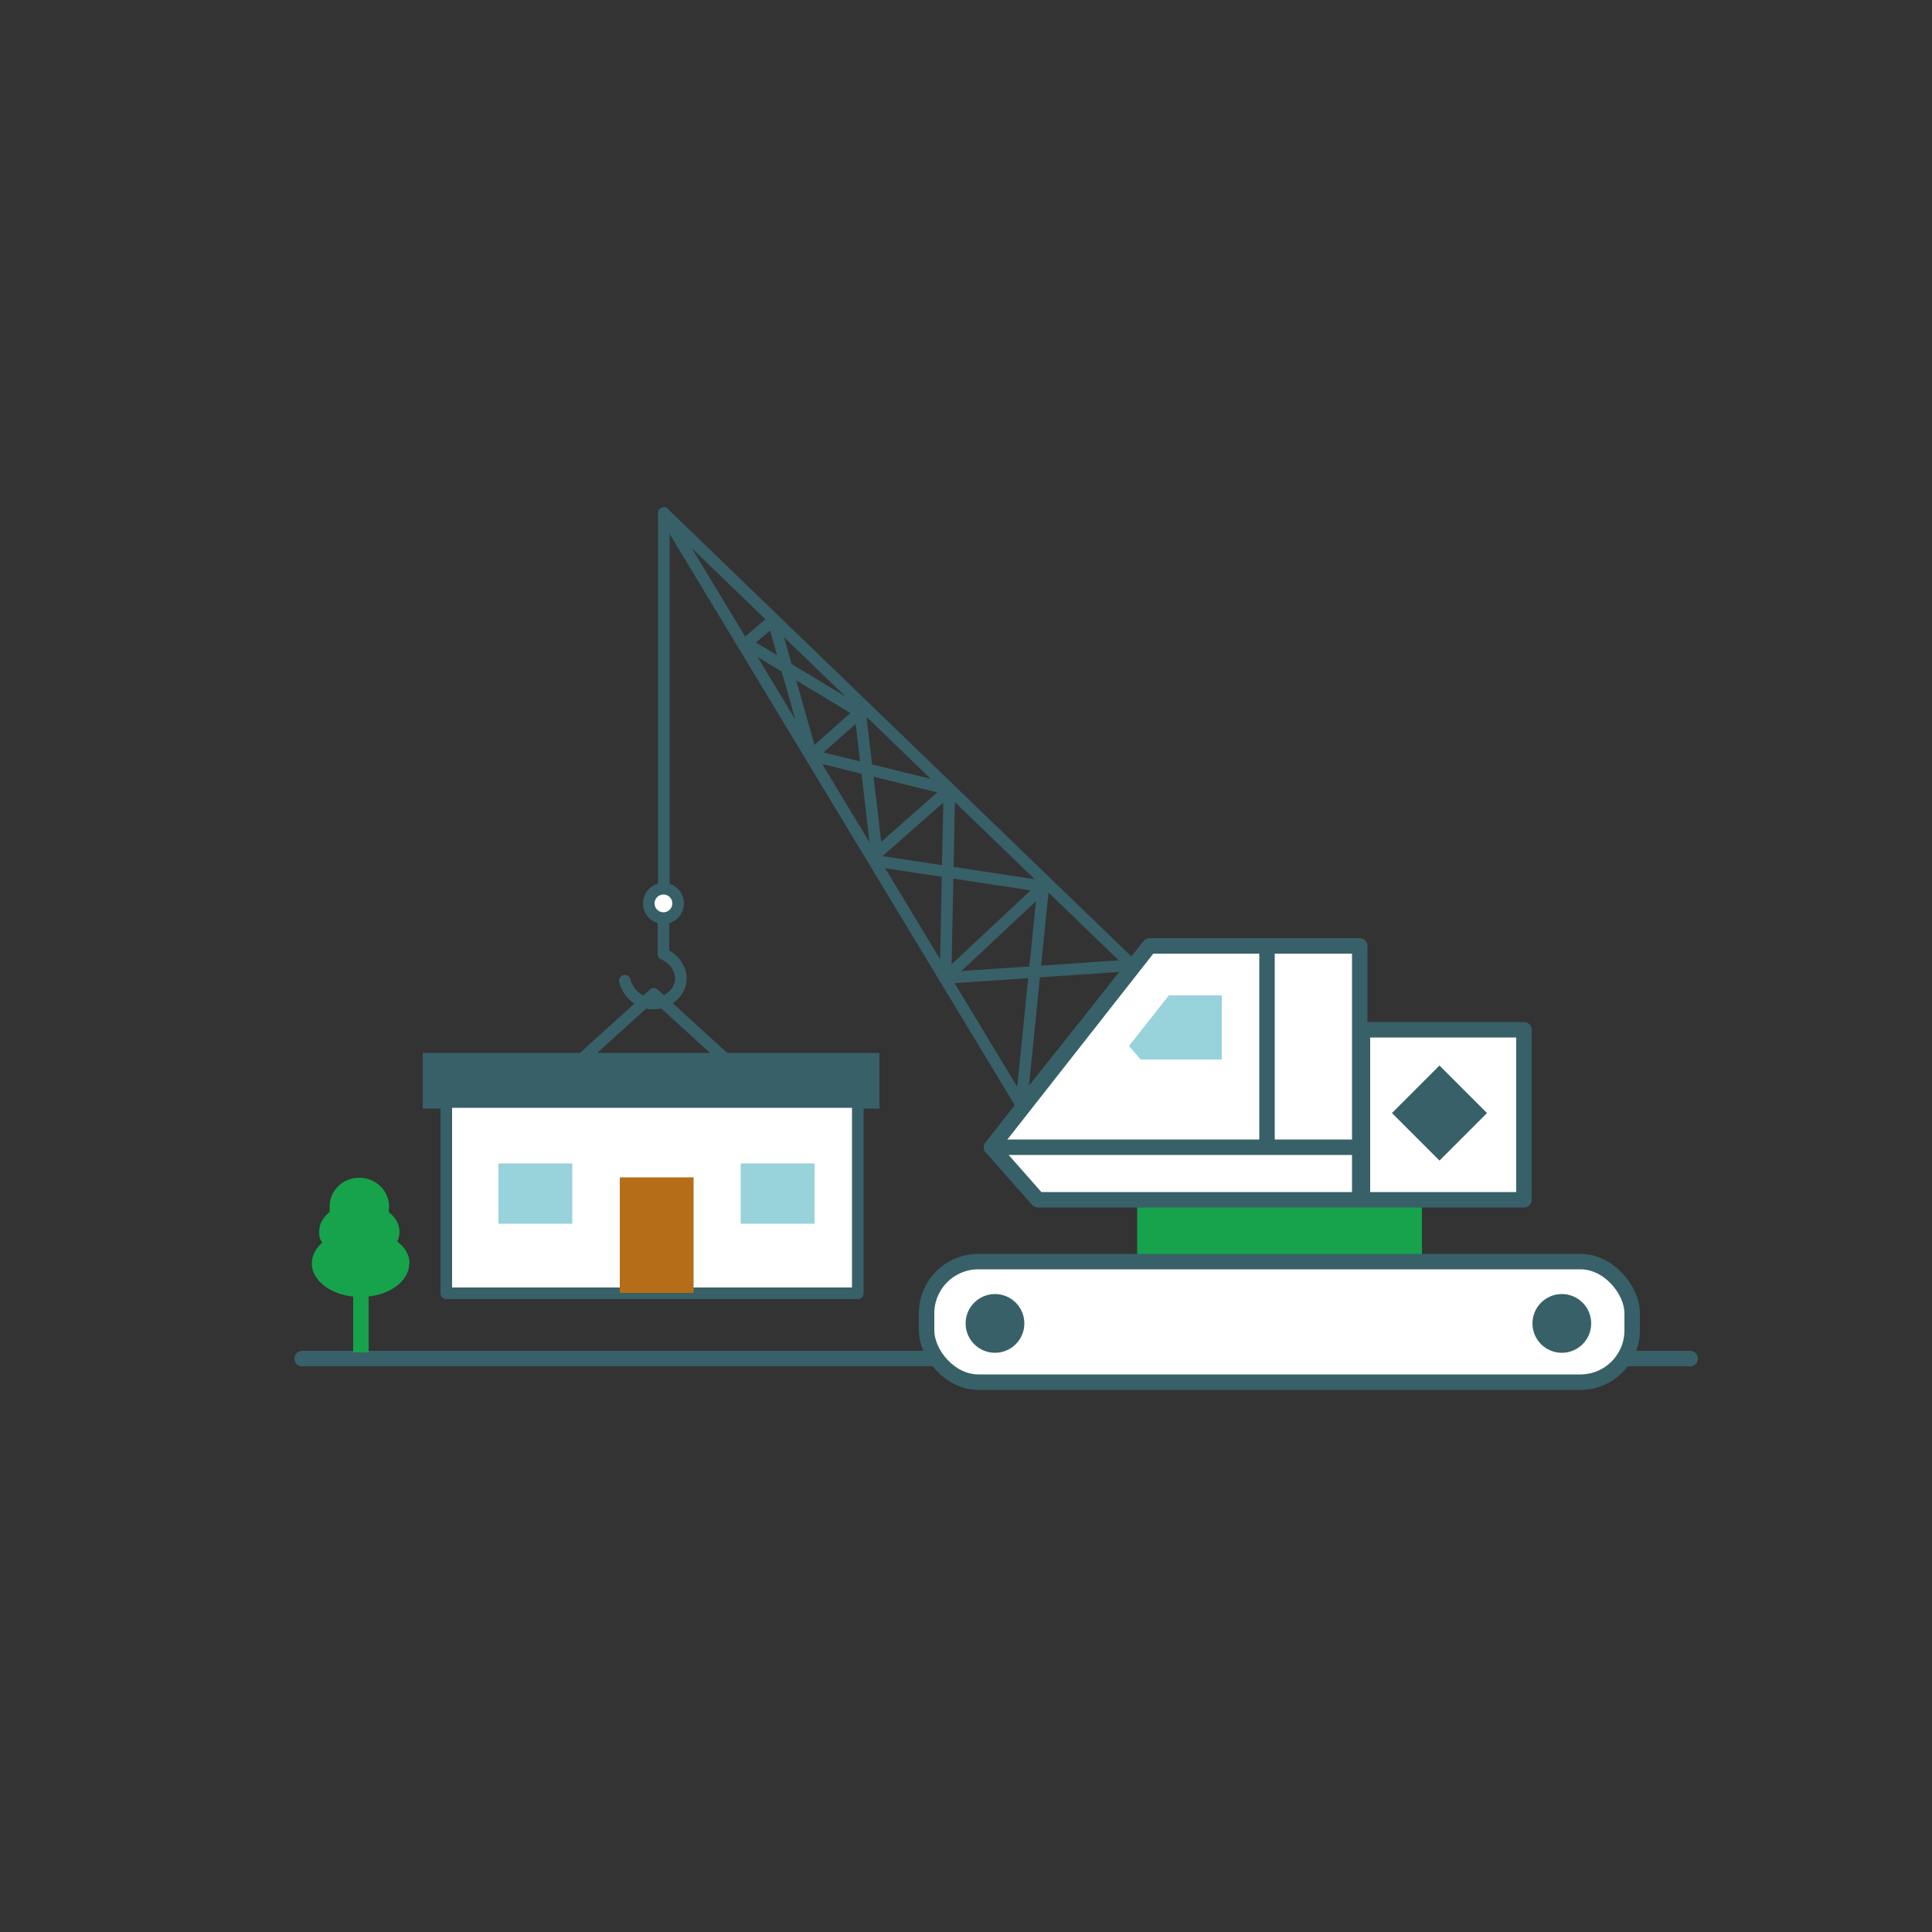 <?xml version="1.0" encoding="UTF-8"?>
<svg id="Layer_1" data-name="Layer 1" xmlns="http://www.w3.org/2000/svg" viewBox="0 0 500 500">
  <rect x="0" y="0" width="500" height="500" fill="#333333" stroke="none"/>
  <defs>
    <style>
      .cls-1 {
        fill: #33a6b6;
        isolation: isolate;
        opacity: .5;
      }

      .cls-2 {
        fill: #386068;
      }

      .cls-3 {
        fill: #b66d18;
      }

      .cls-4, .cls-5 {
        stroke-width: 4px;
      }

      .cls-4, .cls-5, .cls-6, .cls-7 {
        stroke: #386068;
        stroke-linecap: round;
        stroke-linejoin: round;
      }

      .cls-4, .cls-7 {
        fill: #fff;
      }

      .cls-5, .cls-6 {
        fill: none;
      }

      .cls-6, .cls-7 {
        stroke-width: 3px;
      }

      .cls-8 {
        fill: #16a34b;
      }
    </style>
  </defs>
  <g id="Layer_1-2" data-name="Layer 1">
    <line class="cls-5" x1="78.2" y1="351.6" x2="437.4" y2="351.6"/>
    <polygon class="cls-6" points="171.8 132.8 264.3 285.9 293 249.8 171.8 132.8"/>
    <polyline class="cls-6" points="293 249.8 244.7 253.1 270 229.4 264.3 285.9"/>
    <line class="cls-6" x1="270" y1="229.4" x2="226.6" y2="222.8"/>
    <polyline class="cls-6" points="245.7 204.3 210 195.5 222.6 184.3 226.9 220.9 245.7 204.3 244.7 253.1"/>
    <polyline class="cls-6" points="210 195.5 200.1 160.5 193.1 166.5 222.6 184.3"/>
    <line class="cls-6" x1="171.8" y1="132.8" x2="171.8" y2="229.3"/>
    <circle class="cls-7" cx="171.7" cy="233.8" r="3.8"/>
    <path class="cls-6" d="M171.7,238.6v8.3c2.8,1.2,4.6,3.9,4.5,6.6-.2,3.6-3.6,6.1-6.9,6.2-3.4.2-6.7-2.3-7.6-5.9"/>
    <rect class="cls-2" x="109.4" y="272.5" width="118.2" height="14.4"/>
    <rect class="cls-7" x="115.5" y="285.2" width="106.5" height="49.5"/>
    <polyline class="cls-6" points="143.6 280.4 169.2 257.2 192.9 278.8"/>
    <rect class="cls-3" x="160.4" y="304.7" width="19.1" height="29.9"/>
    <rect class="cls-1" x="191.7" y="301.1" width="19.1" height="15.6"/>
    <rect class="cls-1" x="129" y="301.1" width="19.1" height="15.6"/>
    <g>
      <rect class="cls-8" x="294.3" y="311.5" width="73.7" height="13.5"/>
      <polygon class="cls-4" points="297.5 244.8 351.9 244.8 351.9 310.5 268.6 310.5 256.6 296.9 297.5 244.8"/>
      <rect class="cls-4" x="352.6" y="266.5" width="41.8" height="44"/>
      <rect class="cls-4" x="239.8" y="326.5" width="182.6" height="31.2" rx="13.4" ry="13.4"/>
      <polygon class="cls-1" points="302.5 257.6 316.2 257.6 316.2 274.2 295.2 274.2 292.2 270.7 302.5 257.6"/>
      <line class="cls-5" x1="256.6" y1="296.9" x2="351" y2="296.9"/>
      <circle class="cls-2" cx="257.5" cy="342.5" r="7.6"/>
      <circle class="cls-2" cx="404.2" cy="342.5" r="7.6"/>
      <line class="cls-5" x1="327.9" y1="244.8" x2="327.9" y2="296"/>
    </g>
    <path class="cls-8" d="M106,327c0-2.2-1.2-4.2-3.2-5.7.4-.8.6-1.6.6-2.5,0-2-1.1-3.8-2.8-5.1,0-.4.1-.9.1-1.4,0-4.1-3.4-7.5-7.7-7.5s-7.7,3.3-7.7,7.5,0,.9.1,1.3c-1.7,1.3-2.8,3.1-2.8,5.1s.3,2,.8,2.9c-1.7,1.5-2.7,3.3-2.7,5.4,0,4.4,4.9,8.1,11.1,8.6h-.4v14.4h4v-14.4h-.6c6.3-.5,11.1-4.2,11.1-8.6h.1Z"/>
    <rect class="cls-2" x="363.84" y="279.35" width="17.4" height="17.4" transform="translate(-94.57 347.8) rotate(-45)"/>
  </g>
</svg>